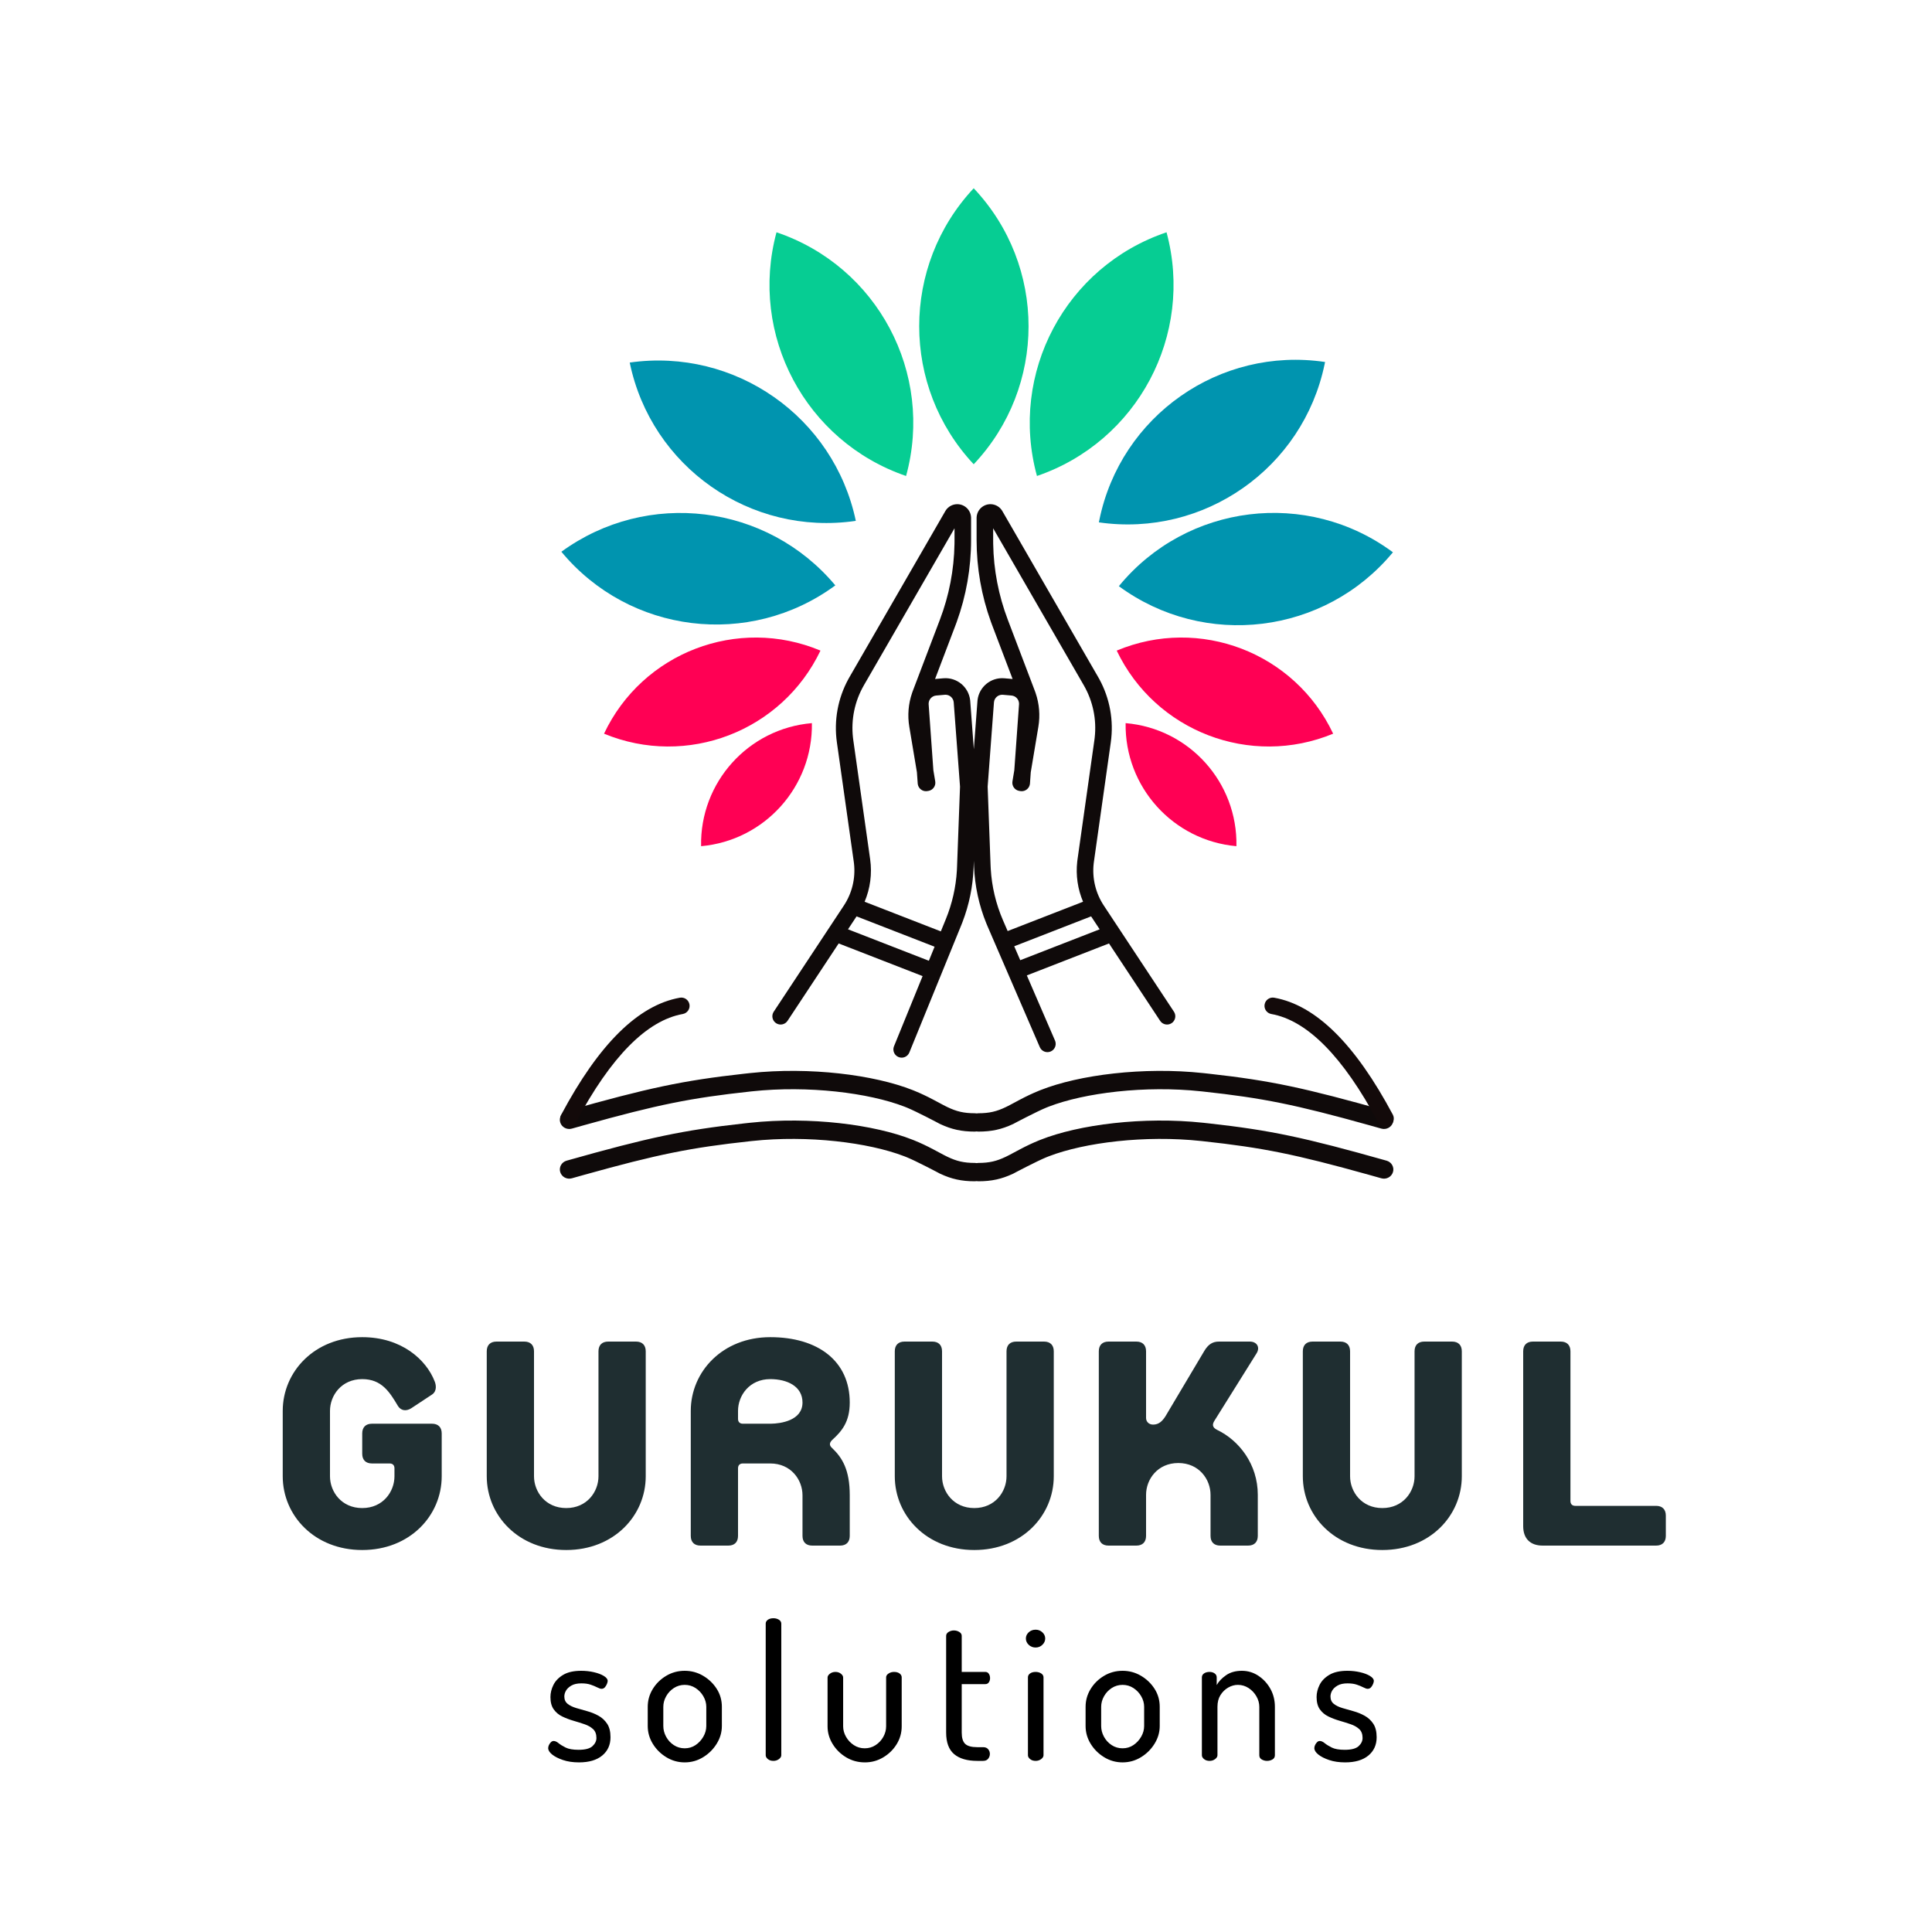 <?xml version="1.0" encoding="UTF-8"?>
<svg width="350px" height="350px" viewBox="0 0 350 350" version="1.1" xmlns="http://www.w3.org/2000/svg" xmlns:xlink="http://www.w3.org/1999/xlink">
    <!-- Generator: Sketch 63.1 (92452) - https://sketch.com -->
    <title>Logo/Light</title>
    <desc>Created with Sketch.</desc>
    <g id="Logo/Light" stroke="none" stroke-width="1" fill="none" fill-rule="evenodd">
        <g id="Group-8" transform="translate(51, 31)">
            <path d="M14.62,249.8 C23.26,249.8 29.02,243.56 29.02,236.44 L29.02,228.68 C29.02,227.56 28.38,226.92 27.26,226.92 L16.38,226.92 C15.26,226.92 14.62,227.56 14.62,228.68 L14.62,232.36 C14.62,233.48 15.26,234.12 16.38,234.12 L19.58,234.12 C20.14,234.12 20.46,234.44 20.46,235 L20.46,236.44 C20.46,239.24 18.38,242.2 14.62,242.2 C10.86,242.2 8.78,239.24 8.78,236.44 L8.78,224.6 C8.78,221.8 10.86,218.84 14.62,218.84 C18.14,218.84 19.58,221.16 21.1,223.72 C21.66,224.6 22.62,224.68 23.5,224.12 L27.26,221.64 C28.22,221 27.98,219.8 27.74,219.24 C26.22,215.32 21.74,211.24 14.62,211.24 C5.98,211.24 0.22,217.48 0.22,224.6 L0.22,236.44 C0.22,243.56 5.98,249.8 14.62,249.8 Z M51.58,249.8 C60.22,249.8 65.98,243.56 65.98,236.44 L65.98,213.8 C65.98,212.68 65.34,212.04 64.22,212.04 L59.18,212.04 C58.06,212.04 57.42,212.68 57.42,213.8 L57.42,236.44 C57.42,239.24 55.34,242.2 51.58,242.2 C47.82,242.2 45.74,239.24 45.74,236.44 L45.74,213.8 C45.74,212.68 45.1,212.04 43.98,212.04 L38.94,212.04 C37.82,212.04 37.18,212.68 37.18,213.8 L37.18,236.44 C37.18,243.56 42.94,249.8 51.58,249.8 Z M80.94,249 C82.06,249 82.7,248.36 82.7,247.24 L82.7,235 C82.7,234.44 83.02,234.12 83.58,234.12 L88.54,234.12 C92.3,234.12 94.38,237.08 94.38,239.88 L94.38,247.24 C94.38,248.36 95.02,249 96.14,249 L101.18,249 C102.3,249 102.94,248.36 102.94,247.24 L102.94,239.88 C102.94,235.24 101.58,233.08 99.74,231.32 C99.18,230.84 99.26,230.36 99.74,229.88 C101.5,228.28 102.94,226.6 102.94,223.08 C102.94,215.56 97.18,211.24 88.54,211.24 C79.9,211.24 74.14,217.48 74.14,224.6 L74.14,247.24 C74.14,248.36 74.78,249 75.9,249 L80.94,249 Z M88.658,226.919 L83.58,226.92 C83.02,226.92 82.7,226.6 82.7,226.04 L82.7,224.6 C82.7,221.8 84.78,218.84 88.54,218.84 C91.58,218.84 94.38,220.12 94.38,223.08 C94.38,226.364 90.407,226.897 88.658,226.919 L88.658,226.919 Z M125.5,249.8 C134.14,249.8 139.9,243.56 139.9,236.44 L139.9,213.8 C139.9,212.68 139.26,212.04 138.14,212.04 L133.1,212.04 C131.98,212.04 131.34,212.68 131.34,213.8 L131.34,236.44 C131.34,239.24 129.26,242.2 125.5,242.2 C121.74,242.2 119.66,239.24 119.66,236.44 L119.66,213.8 C119.66,212.68 119.02,212.04 117.9,212.04 L112.86,212.04 C111.74,212.04 111.1,212.68 111.1,213.8 L111.1,236.44 C111.1,243.56 116.86,249.8 125.5,249.8 Z M154.86,249 C155.98,249 156.62,248.36 156.62,247.24 L156.62,239.8 C156.62,237 158.7,234.04 162.46,234.04 C166.22,234.04 168.3,237 168.3,239.8 L168.3,247.24 C168.3,248.36 168.94,249 170.06,249 L175.1,249 C176.22,249 176.86,248.36 176.86,247.24 L176.86,239.8 C176.86,234.28 173.5,229.96 169.5,228.04 C168.54,227.56 168.62,227 169.02,226.36 L176.62,214.2 C177.34,213.08 176.7,212.04 175.42,212.04 L169.82,212.04 C168.7,212.04 167.9,212.52 167.18,213.72 L160.14,225.56 C159.58,226.44 158.94,227.08 157.9,227.08 C157.1,227.08 156.62,226.52 156.62,225.88 L156.62,213.8 C156.62,212.68 155.98,212.04 154.86,212.04 L149.82,212.04 C148.7,212.04 148.06,212.68 148.06,213.8 L148.06,247.24 C148.06,248.36 148.7,249 149.82,249 L154.86,249 Z M199.42,249.8 C208.06,249.8 213.82,243.56 213.82,236.44 L213.82,213.8 C213.82,212.68 213.18,212.04 212.06,212.04 L207.02,212.04 C205.9,212.04 205.26,212.68 205.26,213.8 L205.26,236.44 C205.26,239.24 203.18,242.2 199.42,242.2 C195.66,242.2 193.58,239.24 193.58,236.44 L193.58,213.8 C193.58,212.68 192.94,212.04 191.82,212.04 L186.78,212.04 C185.66,212.04 185.02,212.68 185.02,213.8 L185.02,236.44 C185.02,243.56 190.78,249.8 199.42,249.8 Z M249.02,249 C250.14,249 250.78,248.36 250.78,247.24 L250.78,243.56 C250.78,242.44 250.14,241.8 249.02,241.8 L234.38,241.8 C233.82,241.8 233.5,241.48 233.5,240.92 L233.5,213.8 C233.5,212.68 232.86,212.04 231.74,212.04 L226.7,212.04 C225.58,212.04 224.94,212.68 224.94,213.8 L224.94,245.48 C224.94,247.72 226.22,249 228.46,249 L249.02,249 Z" id="GURUKUL" fill="#1F2E31" fill-rule="nonzero"></path>
            <path d="M53.886,288.272 C55.699,288.272 57.104,287.858 58.102,287.031 C59.099,286.204 59.598,285.099 59.598,283.716 C59.598,282.696 59.394,281.88 58.986,281.268 C58.578,280.656 58.056,280.174 57.422,279.823 C56.787,279.472 56.118,279.2 55.416,279.007 C54.713,278.814 54.039,278.622 53.393,278.429 C52.747,278.236 52.225,277.981 51.829,277.664 C51.432,277.347 51.234,276.905 51.234,276.338 C51.234,275.975 51.336,275.618 51.54,275.267 C51.744,274.916 52.072,274.61 52.526,274.349 C52.979,274.088 53.58,273.958 54.328,273.958 C54.985,273.958 55.546,274.037 56.011,274.196 C56.475,274.355 56.872,274.519 57.201,274.689 C57.529,274.859 57.784,274.944 57.966,274.944 C58.215,274.944 58.419,274.853 58.578,274.672 C58.736,274.491 58.861,274.287 58.952,274.06 C59.042,273.833 59.088,273.652 59.088,273.516 C59.088,273.199 58.855,272.898 58.391,272.615 C57.926,272.332 57.325,272.105 56.589,271.935 C55.852,271.765 55.087,271.68 54.294,271.68 C52.934,271.68 51.846,271.924 51.03,272.411 C50.214,272.898 49.624,273.505 49.262,274.23 C48.899,274.955 48.718,275.692 48.718,276.44 C48.718,277.369 48.916,278.112 49.313,278.667 C49.709,279.222 50.225,279.653 50.86,279.959 C51.494,280.265 52.163,280.52 52.866,280.724 C53.568,280.928 54.237,281.138 54.872,281.353 C55.506,281.568 56.028,281.863 56.436,282.237 C56.844,282.611 57.048,283.149 57.048,283.852 C57.048,284.396 56.81,284.889 56.334,285.331 C55.858,285.773 55.019,285.994 53.818,285.994 C52.798,285.994 52.016,285.858 51.472,285.586 C50.928,285.314 50.497,285.048 50.18,284.787 C49.862,284.526 49.568,284.396 49.296,284.396 C49.114,284.396 48.95,284.47 48.803,284.617 C48.655,284.764 48.536,284.934 48.446,285.127 C48.355,285.32 48.31,285.507 48.31,285.688 C48.31,286.073 48.548,286.459 49.024,286.844 C49.5,287.229 50.157,287.564 50.996,287.847 C51.834,288.13 52.798,288.272 53.886,288.272 Z M73.041,288.272 C74.243,288.272 75.353,287.96 76.373,287.337 C77.393,286.714 78.215,285.898 78.838,284.889 C79.462,283.88 79.773,282.809 79.773,281.676 L79.773,281.676 L79.773,278.208 C79.773,277.007 79.462,275.919 78.838,274.944 C78.215,273.969 77.393,273.182 76.373,272.581 C75.353,271.98 74.243,271.68 73.041,271.68 C71.817,271.68 70.695,271.986 69.675,272.598 C68.655,273.21 67.845,274.009 67.244,274.995 C66.644,275.981 66.343,277.052 66.343,278.208 L66.343,278.208 L66.343,281.676 C66.343,282.832 66.649,283.909 67.261,284.906 C67.873,285.903 68.689,286.714 69.709,287.337 C70.729,287.96 71.84,288.272 73.041,288.272 Z M73.041,285.722 C72.316,285.722 71.659,285.529 71.069,285.144 C70.48,284.759 70.015,284.254 69.675,283.631 C69.335,283.008 69.165,282.356 69.165,281.676 L69.165,281.676 L69.165,278.208 C69.165,277.551 69.335,276.916 69.675,276.304 C70.015,275.692 70.48,275.193 71.069,274.808 C71.659,274.423 72.316,274.23 73.041,274.23 C73.767,274.23 74.424,274.423 75.013,274.808 C75.603,275.193 76.073,275.692 76.424,276.304 C76.776,276.916 76.951,277.551 76.951,278.208 L76.951,278.208 L76.951,281.676 C76.951,282.356 76.77,283.008 76.407,283.631 C76.045,284.254 75.574,284.759 74.996,285.144 C74.418,285.529 73.767,285.722 73.041,285.722 Z M89.11,288 C89.495,288 89.829,287.892 90.113,287.677 C90.396,287.462 90.538,287.229 90.538,286.98 L90.538,286.98 L90.538,263.146 C90.538,262.851 90.396,262.613 90.113,262.432 C89.829,262.251 89.495,262.16 89.11,262.16 C88.702,262.16 88.367,262.251 88.107,262.432 C87.846,262.613 87.716,262.851 87.716,263.146 L87.716,263.146 L87.716,286.98 C87.716,287.229 87.846,287.462 88.107,287.677 C88.367,287.892 88.702,288 89.11,288 Z M105.688,288.272 C106.889,288.272 108,287.966 109.02,287.354 C110.04,286.742 110.85,285.943 111.451,284.957 C112.052,283.971 112.352,282.9 112.352,281.744 L112.352,281.744 L112.352,272.87 C112.352,272.598 112.227,272.366 111.978,272.173 C111.729,271.98 111.389,271.884 110.958,271.884 C110.595,271.884 110.267,271.98 109.972,272.173 C109.677,272.366 109.53,272.598 109.53,272.87 L109.53,272.87 L109.53,281.744 C109.53,282.401 109.36,283.036 109.02,283.648 C108.68,284.26 108.215,284.759 107.626,285.144 C107.037,285.529 106.379,285.722 105.654,285.722 C104.929,285.722 104.271,285.529 103.682,285.144 C103.093,284.759 102.622,284.26 102.271,283.648 C101.92,283.036 101.744,282.401 101.744,281.744 L101.744,281.744 L101.744,272.904 C101.744,272.655 101.608,272.422 101.336,272.207 C101.064,271.992 100.735,271.884 100.35,271.884 C99.965,271.884 99.63,271.992 99.347,272.207 C99.064,272.422 98.922,272.655 98.922,272.904 L98.922,272.904 L98.922,281.744 C98.922,282.877 99.228,283.943 99.84,284.94 C100.452,285.937 101.268,286.742 102.288,287.354 C103.308,287.966 104.441,288.272 105.688,288.272 Z M127.101,288 C127.509,288 127.815,287.87 128.019,287.609 C128.223,287.348 128.325,287.059 128.325,286.742 C128.325,286.425 128.223,286.141 128.019,285.892 C127.815,285.643 127.509,285.518 127.101,285.518 L127.101,285.518 L126.047,285.518 C125.005,285.518 124.274,285.32 123.854,284.923 C123.435,284.526 123.225,283.841 123.225,282.866 L123.225,282.866 L123.225,274.094 L127.509,274.094 C127.781,274.094 127.991,273.986 128.138,273.771 C128.286,273.556 128.359,273.301 128.359,273.006 C128.359,272.711 128.286,272.451 128.138,272.224 C127.991,271.997 127.781,271.884 127.509,271.884 L127.509,271.884 L123.225,271.884 L123.225,265.356 C123.225,265.061 123.078,264.823 122.783,264.642 C122.489,264.461 122.16,264.37 121.797,264.37 C121.457,264.37 121.14,264.461 120.845,264.642 C120.551,264.823 120.403,265.061 120.403,265.356 L120.403,265.356 L120.403,282.866 C120.403,284.657 120.885,285.96 121.848,286.776 C122.812,287.592 124.211,288 126.047,288 L126.047,288 L127.101,288 Z M136.615,267.464 C137.091,267.464 137.499,267.3 137.839,266.971 C138.179,266.642 138.349,266.263 138.349,265.832 C138.349,265.401 138.179,265.027 137.839,264.71 C137.499,264.393 137.091,264.234 136.615,264.234 C136.116,264.234 135.697,264.393 135.357,264.71 C135.017,265.027 134.847,265.401 134.847,265.832 C134.847,266.263 135.017,266.642 135.357,266.971 C135.697,267.3 136.116,267.464 136.615,267.464 Z M136.615,288 C137,288 137.334,287.892 137.618,287.677 C137.901,287.462 138.043,287.229 138.043,286.98 L138.043,286.98 L138.043,272.87 C138.043,272.575 137.901,272.337 137.618,272.156 C137.334,271.975 137,271.884 136.615,271.884 C136.207,271.884 135.872,271.975 135.612,272.156 C135.351,272.337 135.221,272.575 135.221,272.87 L135.221,272.87 L135.221,286.98 C135.221,287.229 135.351,287.462 135.612,287.677 C135.872,287.892 136.207,288 136.615,288 Z M152.363,288.272 C153.565,288.272 154.675,287.96 155.695,287.337 C156.715,286.714 157.537,285.898 158.16,284.889 C158.784,283.88 159.095,282.809 159.095,281.676 L159.095,281.676 L159.095,278.208 C159.095,277.007 158.784,275.919 158.16,274.944 C157.537,273.969 156.715,273.182 155.695,272.581 C154.675,271.98 153.565,271.68 152.363,271.68 C151.139,271.68 150.017,271.986 148.997,272.598 C147.977,273.21 147.167,274.009 146.566,274.995 C145.966,275.981 145.665,277.052 145.665,278.208 L145.665,278.208 L145.665,281.676 C145.665,282.832 145.971,283.909 146.583,284.906 C147.195,285.903 148.011,286.714 149.031,287.337 C150.051,287.96 151.162,288.272 152.363,288.272 Z M152.363,285.722 C151.638,285.722 150.981,285.529 150.391,285.144 C149.802,284.759 149.337,284.254 148.997,283.631 C148.657,283.008 148.487,282.356 148.487,281.676 L148.487,281.676 L148.487,278.208 C148.487,277.551 148.657,276.916 148.997,276.304 C149.337,275.692 149.802,275.193 150.391,274.808 C150.981,274.423 151.638,274.23 152.363,274.23 C153.089,274.23 153.746,274.423 154.335,274.808 C154.925,275.193 155.395,275.692 155.746,276.304 C156.098,276.916 156.273,277.551 156.273,278.208 L156.273,278.208 L156.273,281.676 C156.273,282.356 156.092,283.008 155.729,283.631 C155.367,284.254 154.896,284.759 154.318,285.144 C153.74,285.529 153.089,285.722 152.363,285.722 Z M178.53,288 C178.893,288 179.221,287.915 179.516,287.745 C179.811,287.575 179.958,287.32 179.958,286.98 L179.958,286.98 L179.958,278.208 C179.958,277.007 179.686,275.919 179.142,274.944 C178.598,273.969 177.873,273.182 176.966,272.581 C176.059,271.98 175.062,271.68 173.974,271.68 C172.841,271.68 171.889,271.946 171.118,272.479 C170.347,273.012 169.781,273.607 169.418,274.264 L169.418,274.264 L169.418,272.87 C169.418,272.575 169.293,272.337 169.044,272.156 C168.795,271.975 168.489,271.884 168.126,271.884 C167.718,271.884 167.384,271.975 167.123,272.156 C166.862,272.337 166.732,272.575 166.732,272.87 L166.732,272.87 L166.732,286.98 C166.732,287.229 166.862,287.462 167.123,287.677 C167.384,287.892 167.718,288 168.126,288 C168.511,288 168.846,287.892 169.129,287.677 C169.412,287.462 169.554,287.229 169.554,286.98 L169.554,286.98 L169.554,278.208 C169.554,277.369 169.735,276.661 170.098,276.083 C170.461,275.505 170.925,275.052 171.492,274.723 C172.059,274.394 172.648,274.23 173.26,274.23 C173.963,274.23 174.609,274.423 175.198,274.808 C175.787,275.193 176.258,275.692 176.609,276.304 C176.96,276.916 177.136,277.551 177.136,278.208 L177.136,278.208 L177.136,286.98 C177.136,287.32 177.283,287.575 177.578,287.745 C177.873,287.915 178.19,288 178.53,288 Z M192.681,288.272 C194.494,288.272 195.899,287.858 196.897,287.031 C197.894,286.204 198.393,285.099 198.393,283.716 C198.393,282.696 198.189,281.88 197.781,281.268 C197.373,280.656 196.851,280.174 196.217,279.823 C195.582,279.472 194.913,279.2 194.211,279.007 C193.508,278.814 192.834,278.622 192.188,278.429 C191.542,278.236 191.02,277.981 190.624,277.664 C190.227,277.347 190.029,276.905 190.029,276.338 C190.029,275.975 190.131,275.618 190.335,275.267 C190.539,274.916 190.867,274.61 191.321,274.349 C191.774,274.088 192.375,273.958 193.123,273.958 C193.78,273.958 194.341,274.037 194.806,274.196 C195.27,274.355 195.667,274.519 195.996,274.689 C196.324,274.859 196.579,274.944 196.761,274.944 C197.01,274.944 197.214,274.853 197.373,274.672 C197.531,274.491 197.656,274.287 197.747,274.06 C197.837,273.833 197.883,273.652 197.883,273.516 C197.883,273.199 197.65,272.898 197.186,272.615 C196.721,272.332 196.12,272.105 195.384,271.935 C194.647,271.765 193.882,271.68 193.089,271.68 C191.729,271.68 190.641,271.924 189.825,272.411 C189.009,272.898 188.419,273.505 188.057,274.23 C187.694,274.955 187.513,275.692 187.513,276.44 C187.513,277.369 187.711,278.112 188.108,278.667 C188.504,279.222 189.02,279.653 189.655,279.959 C190.289,280.265 190.958,280.52 191.661,280.724 C192.363,280.928 193.032,281.138 193.667,281.353 C194.301,281.568 194.823,281.863 195.231,282.237 C195.639,282.611 195.843,283.149 195.843,283.852 C195.843,284.396 195.605,284.889 195.129,285.331 C194.653,285.773 193.814,285.994 192.613,285.994 C191.593,285.994 190.811,285.858 190.267,285.586 C189.723,285.314 189.292,285.048 188.975,284.787 C188.657,284.526 188.363,284.396 188.091,284.396 C187.909,284.396 187.745,284.47 187.598,284.617 C187.45,284.764 187.331,284.934 187.241,285.127 C187.15,285.32 187.105,285.507 187.105,285.688 C187.105,286.073 187.343,286.459 187.819,286.844 C188.295,287.229 188.952,287.564 189.791,287.847 C190.629,288.13 191.593,288.272 192.681,288.272 Z" id="solutions" fill="#000000" fill-rule="nonzero"></path>
            <g id="Group-4" transform="translate(50, 59)">
                <g id="Group-3" transform="translate(38.42, 0)">
                    <g id="Group" transform="translate(0, 1)" fill="#0F0A0A" fill-rule="nonzero">
                        <path d="M38.75,0.673 C39.946,-0.017 41.475,0.393 42.165,1.588 L42.165,1.588 L59.515,31.641 L59.732,32.026 C61.638,35.518 62.37,39.535 61.811,43.481 L61.811,43.481 L58.754,65.1 L58.708,65.462 C58.417,68.125 59.065,70.809 60.546,73.05 L60.546,73.05 L73.251,92.279 L73.325,92.404 C73.684,93.078 73.477,93.928 72.827,94.358 C72.136,94.814 71.205,94.624 70.749,93.933 L70.749,93.933 L61.486,79.915 L46.6,85.704 L51.706,97.511 L51.757,97.646 C51.992,98.373 51.64,99.174 50.925,99.483 C50.164,99.812 49.281,99.462 48.952,98.702 L48.952,98.702 L39.521,76.892 L39.276,76.311 C37.928,73.006 37.169,69.489 37.036,65.918 L37.036,65.918 L37,64.946 L36.952,66.233 C36.828,69.588 36.15,72.898 34.947,76.03 L34.716,76.615 L25.315,99.673 C25.002,100.44 24.126,100.808 23.359,100.495 C22.637,100.201 22.268,99.408 22.488,98.676 L22.537,98.54 L27.719,85.828 L12.513,79.915 L3.251,93.933 C2.795,94.624 1.864,94.814 1.173,94.358 C0.523,93.928 0.316,93.078 0.675,92.404 L0.749,92.279 L13.454,73.05 C14.935,70.809 15.583,68.125 15.292,65.462 L15.246,65.1 L12.189,43.481 C11.63,39.535 12.362,35.518 14.268,32.026 L14.485,31.641 L31.835,1.588 C32.525,0.393 34.054,-0.017 35.25,0.673 C35.972,1.09 36.435,1.837 36.494,2.661 L36.5,2.838 L36.5,6.837 C36.5,11.9 35.618,16.922 33.896,21.679 L33.655,22.326 L29.975,32.007 L31.524,31.873 C33.931,31.692 36.038,33.441 36.327,35.813 L36.347,36.024 L37,44.741 L37.653,36.024 L37.673,35.813 C37.962,33.441 40.069,31.692 42.476,31.873 L42.476,31.873 L44.024,32.007 L40.345,22.326 L40.104,21.679 C38.382,16.922 37.5,11.9 37.5,6.837 L37.5,6.837 L37.5,2.838 L37.506,2.661 C37.565,1.837 38.028,1.09 38.75,0.673 Z M15.755,75.009 L14.205,77.354 L28.852,83.05 L29.889,80.506 L15.755,75.009 Z M58.244,75.009 L44.317,80.425 L45.409,82.949 L59.794,77.354 L58.244,75.009 Z M33.5,4.704 L17.083,33.141 C15.421,36.02 14.73,39.354 15.107,42.649 L15.159,43.061 L18.217,64.679 C18.587,67.299 18.232,69.953 17.214,72.359 L31.022,77.728 L31.938,75.483 C33.076,72.69 33.747,69.731 33.925,66.724 L33.954,66.122 L34.498,51.503 L33.356,36.248 C33.297,35.47 32.656,34.876 31.892,34.86 L31.729,34.866 L30.18,35.001 C29.412,35.069 28.828,35.704 28.811,36.46 L28.814,36.603 L29.669,48.542 L30.006,50.553 C30.142,51.37 29.591,52.143 28.774,52.28 L28.678,52.292 C28.6,52.311 28.519,52.323 28.437,52.329 C27.659,52.385 26.977,51.837 26.851,51.084 L26.833,50.94 L26.686,48.891 L25.308,40.653 C24.965,38.603 25.139,36.502 25.811,34.54 L25.952,34.149 L30.851,21.261 C32.519,16.873 33.413,12.231 33.494,7.541 L33.5,6.837 L33.5,4.704 Z M40.5,4.704 L40.5,6.837 L40.506,7.541 C40.587,12.231 41.481,16.873 43.149,21.261 L43.149,21.261 L48.048,34.149 L48.189,34.54 C48.861,36.502 49.035,38.603 48.692,40.653 L48.692,40.653 L47.312,48.9 L47.167,50.94 L47.149,51.084 C47.023,51.837 46.341,52.385 45.563,52.329 C45.481,52.323 45.401,52.311 45.324,52.293 L45.226,52.28 C44.409,52.143 43.858,51.37 43.994,50.553 L43.994,50.553 L44.33,48.542 L45.186,36.603 L45.189,36.46 C45.172,35.704 44.588,35.069 43.82,35.001 L43.82,35.001 L42.271,34.866 L42.108,34.86 C41.344,34.876 40.703,35.47 40.644,36.248 L40.644,36.248 L39.502,51.504 L40.034,65.807 L40.063,66.408 C40.252,69.609 41,72.755 42.274,75.701 L42.274,75.701 L43.126,77.67 L56.786,72.359 C55.818,70.072 55.449,67.562 55.733,65.069 L55.783,64.679 L58.841,43.061 L58.893,42.649 C59.27,39.354 58.579,36.02 56.917,33.141 L56.917,33.141 L40.5,4.704 Z" id="Combined-Shape"></path>
                    </g>
                    <g id="Group-Copy" transform="translate(55, 50) scale(-1, 1) translate(-55, -50) translate(38, 0)"></g>
                </g>
                <g id="Group-2" transform="translate(0.42, 90)" fill-rule="nonzero">
                    <path d="M116.562,23.401 L117.63,23.517 C128.741,24.749 134.934,26.077 149.771,30.267 C150.673,30.521 151.194,31.443 150.933,32.325 C150.672,33.206 149.729,33.715 148.826,33.46 L146.58,32.829 C133.221,29.101 127.309,27.911 116.543,26.743 L116.19,26.705 C106,25.611 95.066,26.978 88.606,29.465 L88.235,29.611 L88.105,29.664 C86.444,30.339 82.177,32.583 82.25,32.56 L82.041,32.659 C80.058,33.58 78.257,34 75.827,34 C75.715,34 75.606,33.989 75.5,33.969 C75.395,33.989 75.285,34 75.173,34 C72.743,34 70.942,33.58 68.959,32.659 L68.959,32.659 L68.75,32.56 C68.823,32.583 64.556,30.339 62.895,29.664 L62.895,29.664 L62.765,29.611 L62.394,29.465 C55.934,26.978 45,25.611 34.81,26.705 L34.81,26.705 L34.457,26.743 C23.691,27.911 17.779,29.101 4.42,32.829 L4.42,32.829 L2.174,33.46 C1.271,33.715 0.328,33.206 0.067,32.325 C-0.194,31.443 0.327,30.521 1.229,30.267 C16.066,26.077 22.259,24.749 33.37,23.517 L33.37,23.517 L34.438,23.401 C45.308,22.234 56.955,23.721 63.913,26.479 L63.913,26.479 L64.203,26.595 C65.412,27.087 66.46,27.588 67.688,28.235 L67.688,28.235 L69.49,29.196 C69.628,29.268 69.756,29.333 69.878,29.394 L69.878,29.394 L70.23,29.568 C71.856,30.348 73.192,30.676 75.173,30.676 C75.285,30.676 75.395,30.687 75.501,30.707 C75.606,30.687 75.715,30.676 75.827,30.676 C77.808,30.676 79.144,30.348 80.77,29.568 L81.122,29.394 C81.244,29.333 81.372,29.268 81.51,29.196 L83.312,28.235 C84.54,27.588 85.588,27.087 86.797,26.595 L87.087,26.479 C94.045,23.721 105.692,22.234 116.562,23.401 Z" id="Combined-Shape" fill="#0F0A0A"></path>
                    <path d="M116.562,14.401 L117.63,14.517 C128.741,15.749 134.934,17.077 149.771,21.267 C150.673,21.521 151.194,22.443 150.933,23.325 C150.672,24.206 149.729,24.715 148.826,24.46 L146.58,23.829 C133.221,20.101 127.309,18.911 116.543,17.743 L116.19,17.705 C106,16.611 95.066,17.978 88.606,20.465 L88.235,20.611 L88.105,20.664 C86.444,21.339 82.177,23.583 82.25,23.56 L82.041,23.659 C80.058,24.58 78.257,25 75.827,25 C75.715,25 75.606,24.989 75.5,24.969 C75.395,24.989 75.285,25 75.173,25 C72.743,25 70.942,24.58 68.959,23.659 L68.959,23.659 L68.75,23.56 C68.823,23.583 64.556,21.339 62.895,20.664 L62.895,20.664 L62.765,20.611 L62.394,20.465 C55.934,17.978 45,16.611 34.81,17.705 L34.81,17.705 L34.457,17.743 C23.691,18.911 17.779,20.101 4.42,23.829 L4.42,23.829 L2.174,24.46 C1.271,24.715 0.328,24.206 0.067,23.325 C-0.194,22.443 0.327,21.521 1.229,21.267 C16.066,17.077 22.259,15.749 33.37,14.517 L33.37,14.517 L34.438,14.401 C45.308,13.234 56.955,14.721 63.913,17.479 L63.913,17.479 L64.203,17.595 C65.412,18.087 66.46,18.588 67.688,19.235 L67.688,19.235 L69.49,20.196 C69.628,20.268 69.756,20.333 69.878,20.394 L69.878,20.394 L70.23,20.568 C71.856,21.348 73.192,21.676 75.173,21.676 C75.285,21.676 75.395,21.687 75.501,21.707 C75.606,21.687 75.715,21.676 75.827,21.676 C77.808,21.676 79.144,21.348 80.77,20.568 L81.122,20.394 C81.244,20.333 81.372,20.268 81.51,20.196 L83.312,19.235 C84.54,18.588 85.588,18.087 86.797,17.595 L87.087,17.479 C94.045,14.721 105.692,13.234 116.562,14.401 Z" id="Combined-Shape-Copy" fill="#0F0A0A"></path>
                    <path d="M149.316,0.744 C150.131,0.598 150.911,1.141 151.057,1.956 C151.202,2.772 150.66,3.551 149.844,3.697 C143.373,4.854 136.87,11.355 130.477,23.343 C130.087,24.074 129.179,24.35 128.448,23.96 C127.717,23.571 127.44,22.662 127.83,21.931 C134.612,9.212 141.727,2.101 149.316,0.744 Z" id="Path-5" fill="#130A0A" transform="translate(139.367, 12.429) scale(-1, 1) translate(-139.367, -12.429) "></path>
                    <path d="M21.743,0.744 C22.558,0.598 23.337,1.141 23.483,1.956 C23.629,2.772 23.086,3.551 22.271,3.697 C15.8,4.854 9.296,11.355 2.904,23.343 C2.514,24.074 1.605,24.35 0.874,23.96 C0.143,23.571 -0.133,22.662 0.256,21.931 C7.039,9.212 14.153,2.101 21.743,0.744 Z" id="Path-5-Copy" fill="#130A0A"></path>
                </g>
            </g>
            <g id="Group-7" transform="translate(47, 0)">
                <path d="M78.605,3.106 C65.355,17.139 65.355,39.073 78.605,53.106 L78.605,53.106 L78.605,53.106 C91.769,39.039 91.769,17.174 78.605,3.106 L78.605,3.106 L78.605,3.106 Z" id="Path-12" fill="#06CD93" transform="translate(78.5, 28.106) scale(-1, 1) translate(-78.5, -28.106) "></path>
                <path d="M101.605,8.106 C88.355,22.139 88.355,44.073 101.605,58.106 L101.605,58.106 L101.605,58.106 C114.769,44.039 114.769,22.174 101.605,8.106 L101.605,8.106 L101.605,8.106 Z" id="Path-12" fill="#06CD93" transform="translate(101.5, 33.106) rotate(28) translate(-101.5, -33.106) "></path>
                <path d="M142.048,34.579 C122.966,31.741 105,44.33 101.152,63.234 L101.072,63.63 L101.072,63.63 C120.132,66.376 138.043,53.826 141.967,34.972 L142.048,34.579 L142.048,34.579 Z" id="Path-12" fill="#0094AF"></path>
                <path d="M154.341,69.052 C138.82,57.547 117.004,60.226 104.728,75.147 L104.691,75.192 L104.691,75.192 C120.236,86.607 141.984,83.936 154.304,69.097 L154.341,69.052 L154.341,69.052 Z" id="Path-12" fill="#0094AF"></path>
                <path d="M124.031,73.304 C112.794,85.049 112.794,103.558 124.031,115.304 L124.031,115.304 L124.031,115.304 C135.194,103.529 135.194,85.078 124.031,73.304 L124.031,73.304 L124.031,73.304 Z" id="Path-12" fill="#FF0054" transform="translate(123.941, 94.304) rotate(111) translate(-123.941, -94.304) "></path>
                <path d="M31.09,73.304 C19.853,85.049 19.853,103.558 31.09,115.304 L31.09,115.304 L31.09,115.304 C42.253,103.529 42.253,85.078 31.09,73.304 L31.09,73.304 L31.09,73.304 Z" id="Path-12-Copy-2" fill="#FF0054" transform="translate(31, 94.304) scale(-1, 1) rotate(111) translate(-31, -94.304) "></path>
                <path d="M116.063,96.106 C108.154,104.542 108.154,117.67 116.063,126.106 L116.063,126.106 L116.063,126.106 C123.92,117.65 123.92,104.563 116.063,96.106 L116.063,96.106 L116.063,96.106 Z" id="Path-12" fill="#FF0054" transform="translate(116, 111.106) rotate(138) translate(-116, -111.106) "></path>
                <path d="M39.063,96.106 C31.154,104.542 31.154,117.67 39.063,126.106 L39.063,126.106 L39.063,126.106 C46.92,117.65 46.92,104.563 39.063,96.106 L39.063,96.106 L39.063,96.106 Z" id="Path-12-Copy" fill="#FF0054" transform="translate(39, 111.106) scale(-1, 1) rotate(138) translate(-39, -111.106) "></path>
                <path d="M28.605,47.106 C15.355,61.139 15.355,83.073 28.605,97.106 L28.605,97.106 L28.605,97.106 C41.769,83.039 41.769,61.174 28.605,47.106 L28.605,47.106 L28.605,47.106 Z" id="Path-12" fill="#0094AF" transform="translate(28.5, 72.106) rotate(277) translate(-28.5, -72.106) "></path>
                <path d="M36.605,24.106 C23.355,38.139 23.355,60.073 36.605,74.106 L36.605,74.106 L36.605,74.106 C49.769,60.039 49.769,38.174 36.605,24.106 L36.605,24.106 L36.605,24.106 Z" id="Path-12" fill="#0094AF" transform="translate(36.5, 49.106) rotate(305) translate(-36.5, -49.106) "></path>
                <path d="M54.605,8.106 C41.355,22.139 41.355,44.073 54.605,58.106 L54.605,58.106 L54.605,58.106 C67.769,44.039 67.769,22.174 54.605,8.106 L54.605,8.106 L54.605,8.106 Z" id="Path-12" fill="#06CD93" transform="translate(54.5, 33.106) scale(-1, -1) rotate(332) translate(-54.5, -33.106) "></path>
            </g>
        </g>
    </g>
</svg>